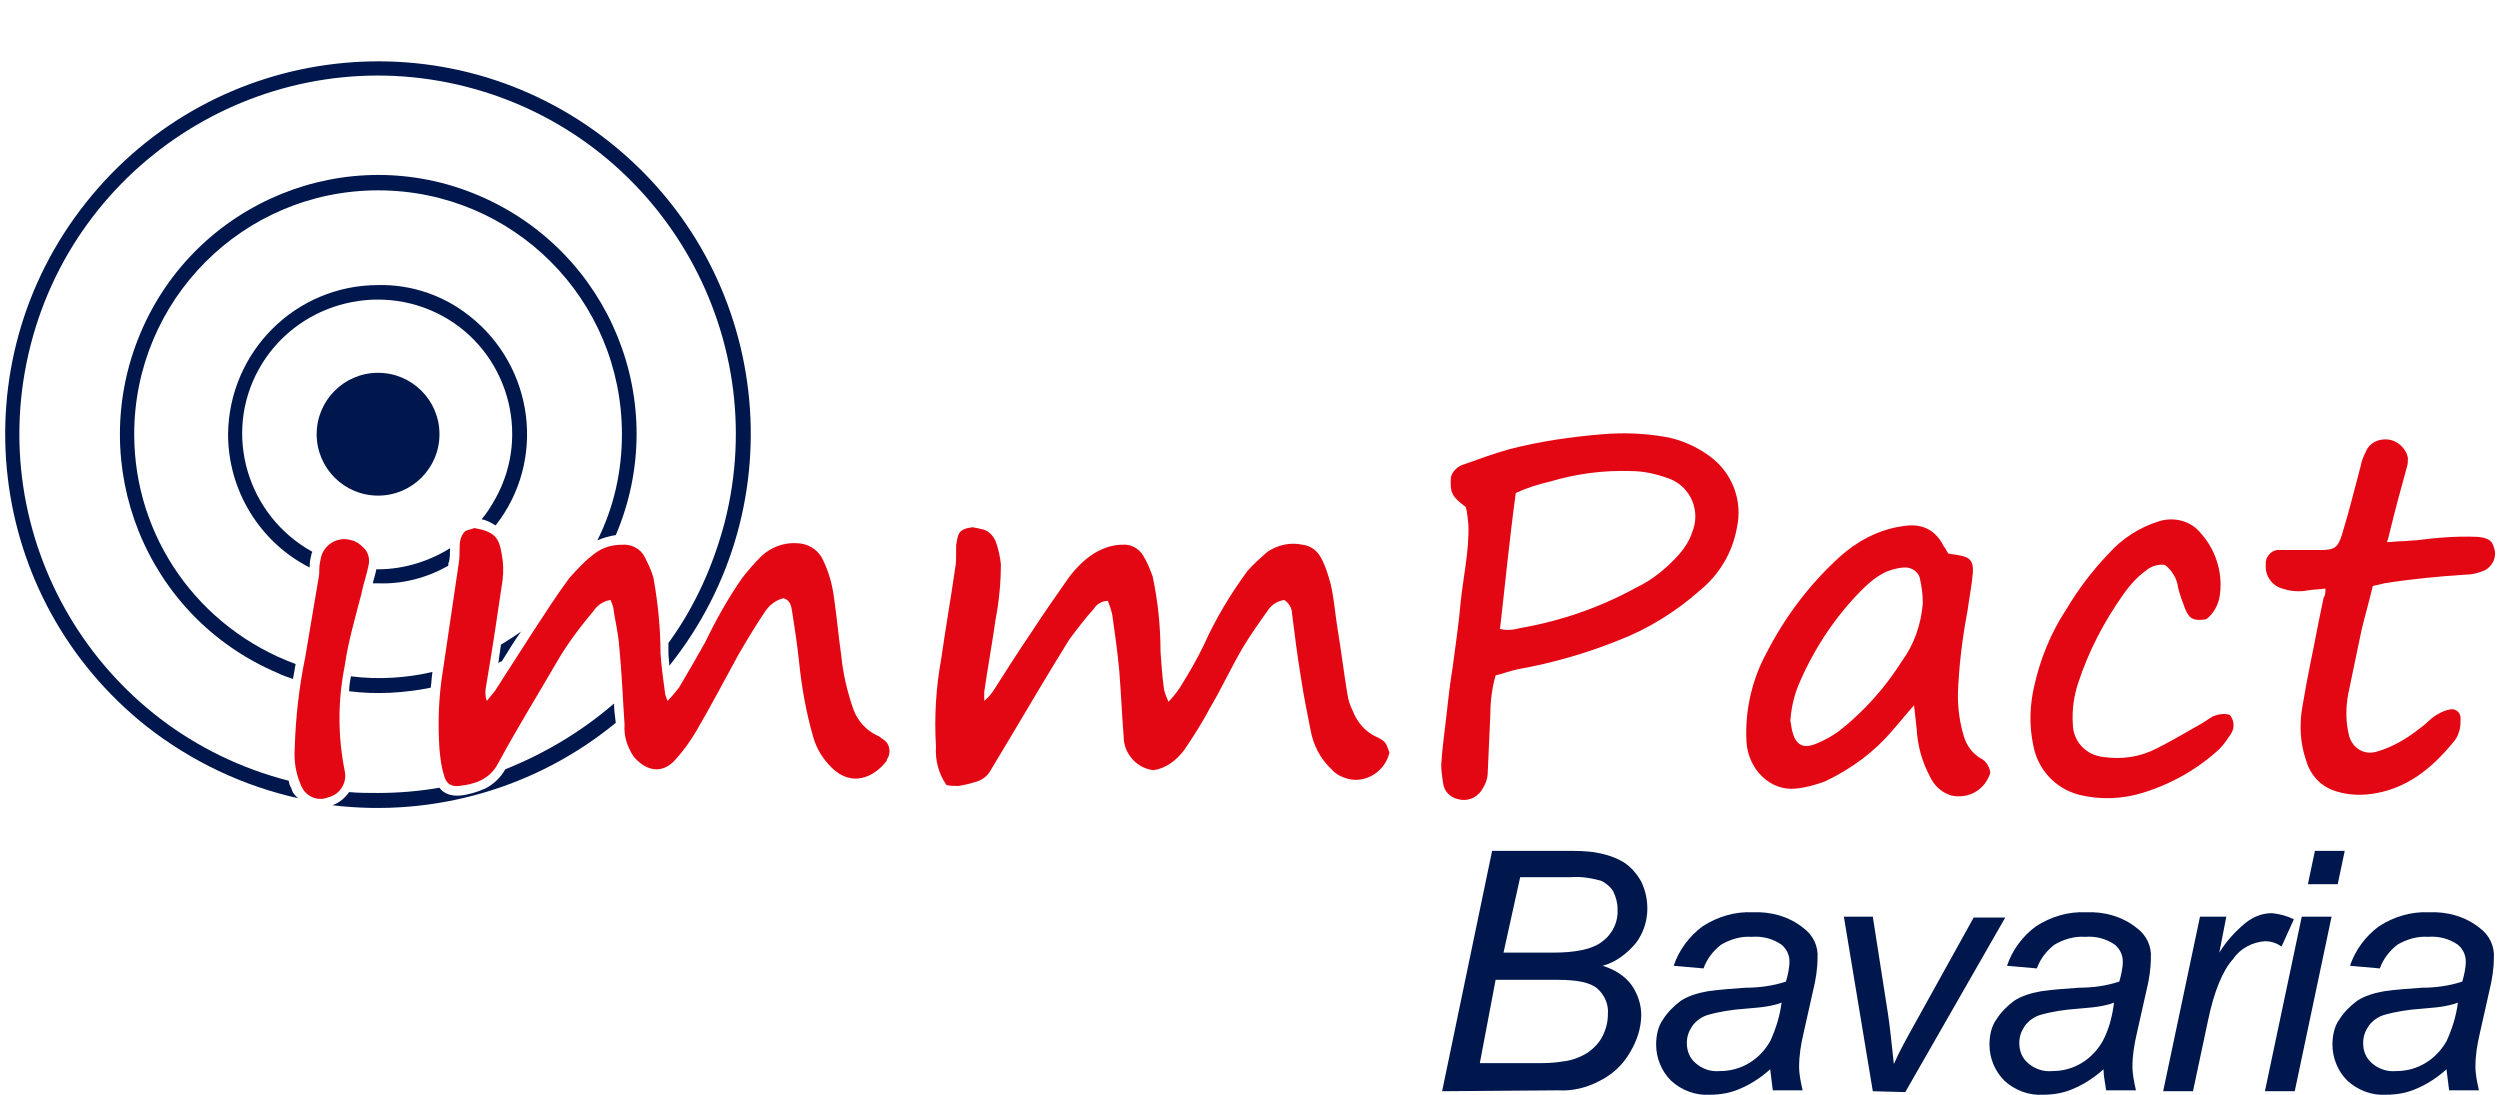 <?xml version="1.0" encoding="UTF-8"?>
<svg xmlns="http://www.w3.org/2000/svg" xmlns:xlink="http://www.w3.org/1999/xlink" version="1.1" id="Ebene_1" x="0px" y="0px" width="285px" height="124.8px" viewBox="0 0 285 124.8" style="enable-background:new 0 0 285 124.8;" xml:space="preserve">
<style type="text/css">
	.st0{fill:#00174E;}
	.st1{fill:#E30613;}
</style>
<g>
	<path class="st0" d="M164.4,124.4l5.7-27.4h8.5c1.2,0,2.3,0,3.4,0.2c1.1,0.2,2.1,0.5,3.1,1.1c0.8,0.5,1.5,1.3,2,2.2   c1.1,2.3,0.9,5-0.6,7c-1,1.2-2.3,2.2-3.8,2.6c1.3,0.4,2.5,1.1,3.3,2.2c0.7,1,1.1,2.2,1.1,3.4c0,1.5-0.5,3-1.3,4.3   c-0.8,1.4-2,2.5-3.4,3.2c-1.5,0.8-3.1,1.2-4.8,1.1L164.4,124.4z M168.7,121.2h6.2c1.1,0,2.2,0,3.3-0.2c1-0.1,2-0.5,2.8-1   c0.7-0.5,1.3-1.1,1.7-1.9s0.6-1.6,0.6-2.5c0.1-1.1-0.4-2.2-1.2-2.9c-0.8-0.7-2.3-1-4.6-1h-7L168.7,121.2z M171.4,108.6h5.6   c2.7,0,4.6-0.4,5.7-1.3c1.2-0.9,1.8-2.3,1.7-3.7c0-0.7-0.2-1.4-0.5-2c-0.3-0.5-0.9-1-1.4-1.2c-1.1-0.3-2.3-0.5-3.4-0.4h-5.8   L171.4,108.6z"></path>
	<path class="st0" d="M201.8,121.9c-1,0.9-2.2,1.7-3.4,2.2c-1.1,0.5-2.3,0.7-3.5,0.7c-1.6,0.1-3.2-0.5-4.4-1.6   c-1.1-1.1-1.7-2.6-1.7-4.1c0-1,0.2-2.1,0.8-2.9c0.5-0.8,1.2-1.5,2-2.1c0.9-0.6,2-0.9,3.1-1.1c1.4-0.2,2.9-0.3,4.3-0.4   c1.5,0,3.1-0.2,4.6-0.7c0.2-0.7,0.4-1.5,0.4-2.3c0-0.7-0.3-1.4-0.9-1.9c-1-0.7-2.2-1-3.4-0.9c-1.2-0.1-2.5,0.3-3.5,0.9   c-0.9,0.7-1.6,1.6-2,2.7l-3.4-0.3c0.6-1.8,1.8-3.4,3.3-4.5c1.7-1.1,3.7-1.7,5.7-1.6c2.1-0.1,4.2,0.5,5.8,1.8   c1.1,0.8,1.7,2.1,1.6,3.4c0,1.2-0.2,2.5-0.5,3.7l-1.1,4.9c-0.3,1.3-0.5,2.5-0.5,3.8c0,0.9,0.2,1.8,0.4,2.7h-3.4   C202,123.5,201.9,122.7,201.8,121.9z M203.1,114.3c-0.5,0.2-1,0.3-1.5,0.4s-1.4,0.2-2.7,0.3c-1.4,0.1-2.8,0.3-4.2,0.7   c-0.7,0.2-1.4,0.7-1.8,1.3c-0.4,0.6-0.6,1.2-0.6,1.9c0,0.9,0.3,1.7,1,2.3c0.8,0.7,1.8,1,2.8,0.9c2.4,0,4.5-1.3,5.7-3.4   C202.4,117.4,202.9,115.9,203.1,114.3z"></path>
	<path class="st0" d="M213.5,124.4l-3.3-19.9h3.3l1.7,10.9c0.2,1.2,0.4,3.1,0.7,5.9c0.6-1.4,1.5-3,2.5-4.8l6.6-11.9h3.6l-11.4,19.9   L213.5,124.4z"></path>
	<path class="st0" d="M239.8,121.9c-1,0.9-2.2,1.7-3.4,2.2c-1.1,0.5-2.3,0.7-3.5,0.7c-1.6,0.1-3.2-0.5-4.4-1.6   c-1.1-1.1-1.7-2.6-1.7-4.1c0-1,0.2-2.1,0.8-2.9c0.5-0.8,1.2-1.5,2-2.1c0.9-0.6,2-0.9,3.1-1.1c1.4-0.2,2.9-0.3,4.3-0.4   c1.5,0,3.1-0.2,4.6-0.7c0.2-0.7,0.4-1.5,0.4-2.3c0-0.7-0.3-1.4-0.9-1.9c-1-0.7-2.2-1-3.4-0.9c-1.2-0.1-2.5,0.3-3.5,0.9   c-0.9,0.7-1.6,1.6-2,2.7l-3.4-0.3c0.6-1.8,1.8-3.4,3.3-4.5c1.7-1.1,3.7-1.7,5.7-1.6c2.1-0.1,4.2,0.5,5.8,1.8   c1.1,0.8,1.7,2.1,1.6,3.4c0,1.2-0.2,2.5-0.5,3.7l-1.1,4.9c-0.3,1.3-0.5,2.5-0.5,3.8c0,0.9,0.2,1.8,0.4,2.7h-3.4   C240,123.5,239.8,122.7,239.8,121.9z M241,114.3c-0.5,0.2-1,0.3-1.5,0.4s-1.4,0.2-2.7,0.3c-1.4,0.1-2.8,0.3-4.2,0.7   c-0.7,0.2-1.4,0.7-1.8,1.3c-0.4,0.6-0.6,1.2-0.6,1.9c0,0.9,0.3,1.7,1,2.3c0.8,0.7,1.8,1,2.8,0.9c2.4,0,4.5-1.3,5.7-3.4   C240.4,117.4,240.8,115.9,241,114.3z"></path>
	<path class="st0" d="M246.6,124.4l4.2-19.9h3l-0.8,4.1c0.8-1.3,1.8-2.4,3-3.4c0.9-0.7,1.9-1.1,3-1.1c0.9,0.1,1.7,0.3,2.5,0.7   l-1.4,3.1c-0.6-0.4-1.2-0.6-1.9-0.6c-1.4,0.1-2.8,0.8-3.6,2c-1.2,1.3-2.2,3.7-2.9,7.1l-1.7,8C250,124.4,246.6,124.4,246.6,124.4z"></path>
	<path class="st0" d="M258.2,124.4l4.2-19.9h3.4l-4.2,19.9H258.2z M263.1,100.8l0.8-3.8h3.4l-0.8,3.8H263.1z"></path>
	<path class="st0" d="M278.9,121.9c-1,0.9-2.2,1.7-3.4,2.2c-1.1,0.5-2.3,0.7-3.5,0.7c-1.6,0.1-3.2-0.5-4.4-1.6   c-1.1-1.1-1.7-2.6-1.7-4.1c0-1,0.2-2.1,0.8-2.9c0.5-0.8,1.2-1.5,2-2.1c0.9-0.6,2-0.9,3.1-1.1c1.4-0.2,2.9-0.3,4.3-0.4   c1.5,0,3.1-0.2,4.6-0.7c0.2-0.7,0.4-1.5,0.4-2.3c0-0.7-0.3-1.4-0.9-1.9c-1-0.7-2.2-1-3.4-0.9c-1.2-0.1-2.5,0.3-3.5,0.9   c-0.9,0.7-1.6,1.6-2,2.7l-3.4-0.3c0.6-1.8,1.8-3.4,3.3-4.5c1.7-1.1,3.7-1.7,5.7-1.6c2.1-0.1,4.2,0.5,5.8,1.8   c1.1,0.8,1.7,2.1,1.6,3.4c0,1.2-0.2,2.5-0.5,3.7l-1.1,4.9c-0.3,1.3-0.5,2.5-0.5,3.8c0,0.9,0.2,1.8,0.4,2.7h-3.4   C279.1,123.5,279,122.7,278.9,121.9z M280.2,114.3c-0.5,0.2-1,0.3-1.5,0.4s-1.4,0.2-2.7,0.3c-1.4,0.1-2.8,0.3-4.2,0.7   c-0.7,0.2-1.4,0.7-1.8,1.3c-0.4,0.6-0.6,1.2-0.6,1.9c0,0.9,0.3,1.7,1,2.3c0.8,0.7,1.8,1,2.8,0.9c2.4,0,4.5-1.3,5.7-3.4   C279.5,117.4,280,115.9,280.2,114.3z"></path>
	<circle class="st0" cx="43.1" cy="49.5" r="7"></circle>
	<path class="st0" d="M43.1,32.5c-9.4,0-17,7.6-17.1,17c0,6.4,3.6,12.3,9.3,15.2c0-0.1,0-0.1,0-0.2c0-0.4,0.1-0.9,0.2-1.3   c0-0.1,0.1-0.2,0.1-0.3c-7.4-4.1-10.2-13.4-6.1-20.8S43,32,50.4,36s10.2,13.4,6.1,20.8c-0.5,0.9-1,1.7-1.6,2.4   c0.6,0.1,1.1,0.4,1.6,0.7c5.8-7.4,4.4-18.1-3-23.9C50.6,33.7,46.9,32.4,43.1,32.5L43.1,32.5z"></path>
	<path class="st0" d="M57.1,73.5c0,0.3-0.1,0.5-0.1,0.8c-0.1,0.4-0.1,0.9-0.2,1.3c0.1-0.1,0.3-0.2,0.4-0.2c0.7-1.1,1.4-2.3,2.2-3.4   C58.7,72.5,57.9,73,57.1,73.5z"></path>
	<path class="st0" d="M15.3,49.5c0-15.3,12.4-27.8,27.8-27.8s27.8,12.4,27.8,27.8c0,4.2-0.9,8.3-2.8,12.1c0.7-0.3,1.4-0.5,2.1-0.6   c6.4-15-0.6-32.3-15.6-38.7S22.3,23,16,38s0.6,32.3,15.6,38.7c0.6,0.3,1.2,0.5,1.8,0.7c0.1-0.6,0.2-1.1,0.3-1.7   C22.6,71.6,15.3,61.2,15.3,49.5z"></path>
	<path class="st0" d="M51.1,64.5c0-0.2,0-0.3,0.1-0.5c0.1-0.5,0.1-0.9,0.1-1.4v-0.1c-2.4,1.5-5.3,2.4-8.2,2.4c-0.1,0-0.1,0-0.2,0   c-0.1,0.6-0.3,1.1-0.4,1.6l0,0c0.2,0,0.4,0,0.6,0C45.9,66.6,48.6,65.9,51.1,64.5z"></path>
	<path class="st0" d="M33.2,89.8C33,89.6,33,89.3,32.9,89C11,83.4-2.1,61.1,3.5,39.3s27.9-35,49.7-29.4s35,27.9,29.4,49.7   c-1.3,4.9-3.4,9.6-6.4,13.7c0,0.3,0,0.6,0,0.9v0.2c0,0.5,0.1,1,0.1,1.5C91,57.5,87.9,30.8,69.5,16.2S24.4,4.7,9.8,23.1   s-11.5,45.1,6.9,59.7c5.1,4,11,6.8,17.3,8.2C33.6,90.7,33.3,90.3,33.2,89.8z"></path>
	<path class="st0" d="M70,80.2c-3.7,3.2-7.9,5.7-12.4,7.5c-0.5,0.9-1.3,1.7-2.3,2.2c-0.9,0.4-1.9,0.7-2.9,0.8c-0.1,0-0.3,0-0.4,0   c-0.7,0-1.5-0.3-1.9-0.9c-2.3,0.4-4.7,0.6-7,0.6c-1.1,0-2.2,0-3.3-0.1c-0.5,0.7-1.1,1.2-1.9,1.5c11.6,1.4,23.3-2,32.3-9.4   C70.1,81.6,70,80.9,70,80.2z"></path>
	<path class="st0" d="M49.1,78.4c0.1-0.6,0.1-1.2,0.2-1.8c-3,0.7-6.2,0.9-9.3,0.5c-0.1,0.6-0.2,1.1-0.2,1.7   C42.9,79.2,46.1,79,49.1,78.4L49.1,78.4z"></path>
	<path class="st1" d="M131.5,87.8c-1.9-0.2-3.4-1.9-3.4-3.8c-0.2-2.5-0.3-5-0.5-7.5c-0.2-2.2-0.5-4.3-0.8-6.4   c-0.1-0.5-0.3-1.1-0.5-1.6c-0.7,0-1.3,0.4-1.6,0.9c-1,1.1-1.9,2.3-2.8,3.5c-2.3,3.7-4.6,7.6-6.8,11.3c-0.7,1.2-1.4,2.3-2.1,3.5   c-0.4,0.8-1.1,1.3-2,1.5c-0.6,0.2-1.2,0.3-1.7,0.4c-0.5,0-0.9,0-1.4-0.1c-0.9-1.3-1.3-2.8-1.2-4.4c-0.2-3.4,0-6.7,0.6-10   c0.5-3.5,1.1-6.9,1.6-10.4c0.1-0.5,0.1-1.1,0.1-1.7c0-0.3,0-0.5,0-0.8c0.2-1.3,0.2-1.9,1.9-2.1c0.3,0.1,0.6,0.1,0.9,0.2   c0.8,0.1,1.4,0.7,1.7,1.4c0.3,0.8,0.5,1.7,0.6,2.6c0,2.1-0.2,4.2-0.6,6.3c-0.4,2.8-0.9,5.5-1.3,8.3c0,0.3,0,0.7,0,1   c0.5-0.4,0.9-0.9,1.2-1.4c1.4-2.2,2.8-4.4,4.3-6.6c1.3-2,2.7-4,4.1-6c0.8-1.1,1.8-2.1,2.9-2.8c1-0.6,2.1-1,3.2-1   c1-0.1,1.9,0.4,2.4,1.2c0.5,0.8,0.8,1.6,1.1,2.4c0.6,2.8,0.9,5.7,0.9,8.6c0.1,1.4,0.2,2.9,0.4,4.3c0.1,0.5,0.3,0.9,0.5,1.4   c0.5-0.5,0.9-1,1.3-1.6c1-1.6,2-3.3,2.8-5c1.3-2.9,3-5.7,4.9-8.3c0.7-0.8,1.5-1.5,2.3-2.2c1.2-0.8,2.6-1.1,4-0.8   c0.9,0.1,1.7,0.7,2.1,1.5c0.5,0.9,0.8,1.9,1.1,3c0.4,1.7,0.5,3.4,0.8,5.2c0.4,2.4,0.7,4.9,1.1,7.3c0.1,0.7,0.3,1.3,0.6,1.9   c0.5,1.3,1.4,2.4,2.7,3c1.1,0.5,1.1,0.7,1.5,1.8c-0.5,2.1-2.6,3.5-4.7,3c-0.7-0.2-1.4-0.5-1.9-1.1c-1.3-1.2-2.1-2.8-2.4-4.5   c-0.4-2-0.8-4-1.1-6c-0.4-2.4-0.7-4.8-1-7.2c0-0.7-0.4-1.3-0.9-1.6c-0.7,0.1-1.4,0.5-1.8,1.1c-1,1.4-2,2.8-2.9,4.3   c-1.3,2.2-2.4,4.6-3.7,6.8c-0.9,1.7-1.9,3.3-3,4.9C134.1,86.7,132.9,87.6,131.5,87.8z"></path>
	<path class="st1" d="M76.1,79.9c0.5-0.5,0.9-1,1.3-1.5c1-1.7,2-3.4,3-5.2c1.2-2.5,2.6-5,4.2-7.3c0.7-0.9,1.4-1.7,2.2-2.5   c1.3-1.2,3-1.7,4.7-1.4c1,0.2,1.9,0.9,2.3,1.8c0.7,1.4,1.1,2.9,1.3,4.5c0.3,2.1,0.5,4.3,0.8,6.4c0.2,2.1,0.7,4.2,1.4,6.2   c0.5,1.3,1.4,2.3,2.6,2.9c0.3,0.1,0.5,0.3,0.8,0.5c0.8,0.5,0.9,1.6,0.4,2.3c0,0,0,0,0,0.1c-1.4,1.9-4,3.1-6.3,0.8   c-1-1-1.7-2.1-2.1-3.5c-0.8-2.8-1.3-5.6-1.6-8.5c-0.2-1.9-0.5-3.9-0.8-5.8c-0.1-0.6-0.2-1.3-1-1.5c-0.8,0.2-1.5,0.7-2,1.4   c-1.1,1.6-2.1,3.3-3.1,5c-1.6,2.9-3.1,5.8-4.8,8.7c-0.7,1.2-1.5,2.3-2.4,3.3c-1.6,1.8-3.5,1.2-4.8-0.4c-0.7-1.1-1.1-2.3-1-3.6   c-0.2-2.9-0.3-5.8-0.6-8.8c-0.1-1.6-0.5-3.1-0.7-4.6c-0.1-0.3-0.2-0.6-0.3-0.8c-0.8,0.1-1.5,0.6-1.9,1.2c-1.6,1.9-3.1,3.9-4.3,6   c-2.2,3.8-4.5,7.5-6.6,11.4c-1,1.9-2.7,2.4-4.5,2.6c-0.9,0.1-1.5-0.3-1.7-1.3c-0.3-0.9-0.4-1.9-0.5-2.9c-0.2-3-0.1-6,0.4-9   c0.6-4.1,1.2-8.1,1.8-12.2c0.1-0.6,0.1-1.3,0.1-1.9c0-0.7,0.2-1.4,0.7-1.8l1-0.3c2.2,0.4,2.8,1,3.1,3c0.2,1,0.2,1.9,0.1,2.9   c-0.6,4.1-1.2,8.1-1.9,12.2c-0.1,0.5-0.1,1.1,0.1,1.6c0.3-0.4,0.6-0.7,0.9-1.1c1.5-2.3,3-4.7,4.5-7c1.3-2,2.6-4,4-5.9   c0.9-1,1.8-2,2.9-2.8c0.9-0.7,2-1,3.1-1c1-0.1,2.1,0.4,2.6,1.4c0.4,0.8,0.8,1.6,1,2.4c0.5,2.8,0.8,5.7,0.8,8.6   c0.1,1.5,0.3,2.9,0.5,4.4C75.8,79.2,76,79.6,76.1,79.9z"></path>
	<path class="st1" d="M170.5,77c-0.4,1.4-0.6,2.9-0.6,4.4c-0.1,2.2-0.2,4.5-0.3,6.7c0,0.7-0.3,1.4-0.7,2c-0.6,0.9-1.7,1.3-2.7,1   c-0.9-0.2-1.6-0.9-1.7-1.9c-0.1-0.7-0.2-1.3-0.2-2c0.1-1.9,0.4-3.8,0.6-5.7c0.2-1.8,0.4-3.6,0.7-5.4c0.3-2.4,0.7-4.9,0.9-7.3   c0.3-3,1-6,0.9-9c-0.1-0.7-0.1-1.3-0.3-2c-1.6-1.2-1.8-1.6-1.7-3.4c0.2-0.7,0.8-1.3,1.6-1.5c1.7-0.6,3.3-1.2,5.1-1.7   c3.5-0.9,7-1.4,10.6-1.7c2.4-0.2,4.8-0.1,7.1,0.3c1.8,0.3,3.6,1.1,5.1,2.2c2.6,1.9,3.8,5.1,3.1,8.2c-0.5,2.8-2,5.3-4.2,7.1   c-2.7,2.4-5.9,4.4-9.3,5.7c-3.7,1.5-7.6,2.6-11.5,3.3C172.1,76.5,171.3,76.8,170.5,77z M171,71.7c0.8,0.2,1.6,0.1,2.3-0.1   c4.6-0.8,9-2.3,13.2-4.6c1.9-0.9,3.6-2.3,5-3.9c0.6-0.7,1.1-1.5,1.4-2.4c1-2.4-0.1-5.1-2.5-6.1c-0.1,0-0.2-0.1-0.3-0.1   c-1.4-0.5-2.8-0.8-4.2-0.8c-3.1-0.1-6.2,0.3-9.2,1.2c-1.3,0.3-2.6,0.7-3.9,1.3C172.1,61.3,171.6,66.5,171,71.7z"></path>
	<path class="st1" d="M222.1,63.1c0.4,0.1,0.8,0.1,1.2,0.2c1.3,0.2,1.7,0.7,1.6,2c-0.1,1.4-0.4,2.8-0.6,4.3c-0.6,3.2-1,6.4-1.1,9.6   c0,1.6,0.2,3.2,0.7,4.8c0.3,1,0.9,1.8,1.8,2.4c0.7,0.3,1.1,1,1.2,1.7c-0.6,1.9-2.4,3-4.4,2.6c-1.1-0.3-2-1.1-2.5-2.2   c-0.9-1.7-1.4-3.5-1.5-5.4c-0.1-0.8-0.2-1.7-0.3-2.7c-0.9,1-1.6,1.9-2.4,2.8c-2.1,2.5-4.8,4.5-7.8,5.9c-1.1,0.4-2.2,0.7-3.3,0.8   c-2.9,0.3-5.4-2.2-5.6-5.3c-0.2-3.5,0.6-7.1,2.3-10.2c2.1-4.1,4.9-7.8,8.3-10.9c2-1.8,4.4-3.1,7.1-3.5c2.2-0.4,3.8,0.3,4.8,2.3   C221.8,62.5,221.9,62.8,222.1,63.1z M204.1,82.2c0.1,0.3,0.1,0.7,0.2,1.1c0.4,1.6,1.2,2.1,2.7,1.5c1-0.4,1.9-0.9,2.7-1.5   c2.8-2.2,5.2-4.9,7.1-7.9c1.4-1.9,2.2-4.2,2.4-6.6c0-0.9-0.1-1.8-0.3-2.7c-0.1-0.9-1-1.5-1.9-1.4h-0.1c-0.8,0.1-1.6,0.3-2.3,0.7   c-0.9,0.5-1.6,1.1-2.3,1.8c-3,3-5.4,6.6-7.1,10.5C204.6,79,204.2,80.6,204.1,82.2z"></path>
	<path class="st1" d="M265.1,67.1c-0.8,0.1-1.4,0.1-2,0.2c-1,0.2-2,0.1-2.9-0.2c-1.2-0.3-2-1.5-1.9-2.7c-0.1-0.8,0.5-1.6,1.3-1.7   c0.1,0,0.2,0,0.3,0c1.5,0,3.1,0,4.6,0c1.6,0,2-0.2,2.5-1.8c0.8-2.6,1.4-5.1,2.1-7.7c0.1-0.6,0.3-1.1,0.6-1.7c0.4-1,1.4-1.5,2.5-1.4   s2.1,1,2.3,2.1c0,0.3,0,0.7-0.1,1c-0.7,2.5-1.4,5.1-2,7.6c-0.1,0.3-0.1,0.6-0.3,1c0.6,0,1.1-0.1,1.7-0.1c0.5,0,1.1-0.1,1.6-0.1   c2.3-0.3,4.7-0.5,7-0.4c1.2,0.1,1.7,0.4,1.9,1.2c0.4,1-0.1,2.1-1,2.6c-0.7,0.3-1.4,0.5-2.1,0.5c-3.1,0.2-6.3,0.5-9.4,1   c-0.4,0.1-0.8,0.2-1.3,0.3c-0.4,1.7-0.9,3.4-1.3,5.1c-0.5,2.4-1,4.8-1.5,7.2c-0.3,1.6-0.3,3.2,0.1,4.8c0.4,1.4,1.7,2.2,3.1,1.8l0,0   c1.8-0.5,3.5-1.5,5-2.7c0.6-0.4,1.1-1,1.7-1.4c0.5-0.3,1-0.6,1.6-0.7c0.6-0.2,1.2,0.2,1.3,0.8c0,0.1,0,0.2,0,0.3c0,0.5,0,1-0.2,1.5   c-0.1,0.4-0.4,0.9-0.7,1.2c-2.3,2.8-5,5-8.6,5.7c-1.5,0.3-3.2,0.3-4.7-0.2c-1.7-0.5-2.9-1.8-3.4-3.5c-0.7-2-0.8-4.2-0.4-6.3   c0.5-3.1,1.2-6.2,1.8-9.4c0.2-1,0.4-1.9,0.6-2.9C265.1,67.9,265.1,67.5,265.1,67.1z"></path>
	<path class="st1" d="M254.2,81.5c0.5,0.6,0.6,1.5,0.1,2.2c-0.4,0.6-0.8,1.2-1.3,1.7c-2.5,2.3-5.5,4-8.8,5c-2.3,0.7-4.8,0.8-7.2,0.2   c-2.7-0.7-4.7-2.9-5.2-5.6c-0.5-2.3-0.4-4.6,0.1-6.8c0.7-3.1,1.9-6.1,3.7-8.8c1.3-2.2,2.9-4.3,4.7-6.2c1.6-1.8,3.6-3.1,5.9-3.8   c1.7-0.5,3.6,0,4.7,1.4c1.8,2,2.6,4.8,2.1,7.4c-0.2,0.9-0.7,1.8-1.5,2.4c-1.4,0.2-1.9,0-2.4-1.2c-0.3-0.8-0.6-1.6-0.8-2.4   c-0.1-1-0.7-2-1.5-2.6c-0.7-0.1-1.5,0.1-2.1,0.6c-1,0.7-1.9,1.7-2.6,2.7c-2.2,3.1-4,6.5-5.2,10.2c-0.5,1.5-0.7,3.1-0.6,4.6   c0,2,1.5,3.6,3.5,3.8c2.1,0.3,4.2,0,6.1-1c1.6-0.8,3.1-1.7,4.7-2.6c0.6-0.3,1.1-0.7,1.6-1C252.9,81.4,253.6,81.3,254.2,81.5z"></path>
	<path class="st1" d="M33.6,85.3c0.1-3.5,0.5-7,1.2-10.4c0.5-3,1-5.9,1.5-8.9c0.1-0.4,0.1-0.8,0.1-1.1c0-0.5,0.1-0.9,0.2-1.4   c0.4-1.5,2-2.4,3.5-1.9c0.5,0.1,0.9,0.4,1.3,0.8c0.6,0.5,0.8,1.4,0.6,2.1c-0.2,1.1-0.6,2.1-0.8,3.2c-0.7,2.7-1.5,5.4-1.9,8.2   c-0.8,4-0.8,8,0,12c0.3,1.4-0.6,2.7-1.9,3c-1.2,0.5-2.6-0.1-3.1-1.4l0,0C33.7,88.1,33.5,86.7,33.6,85.3z"></path>
</g>
</svg>
